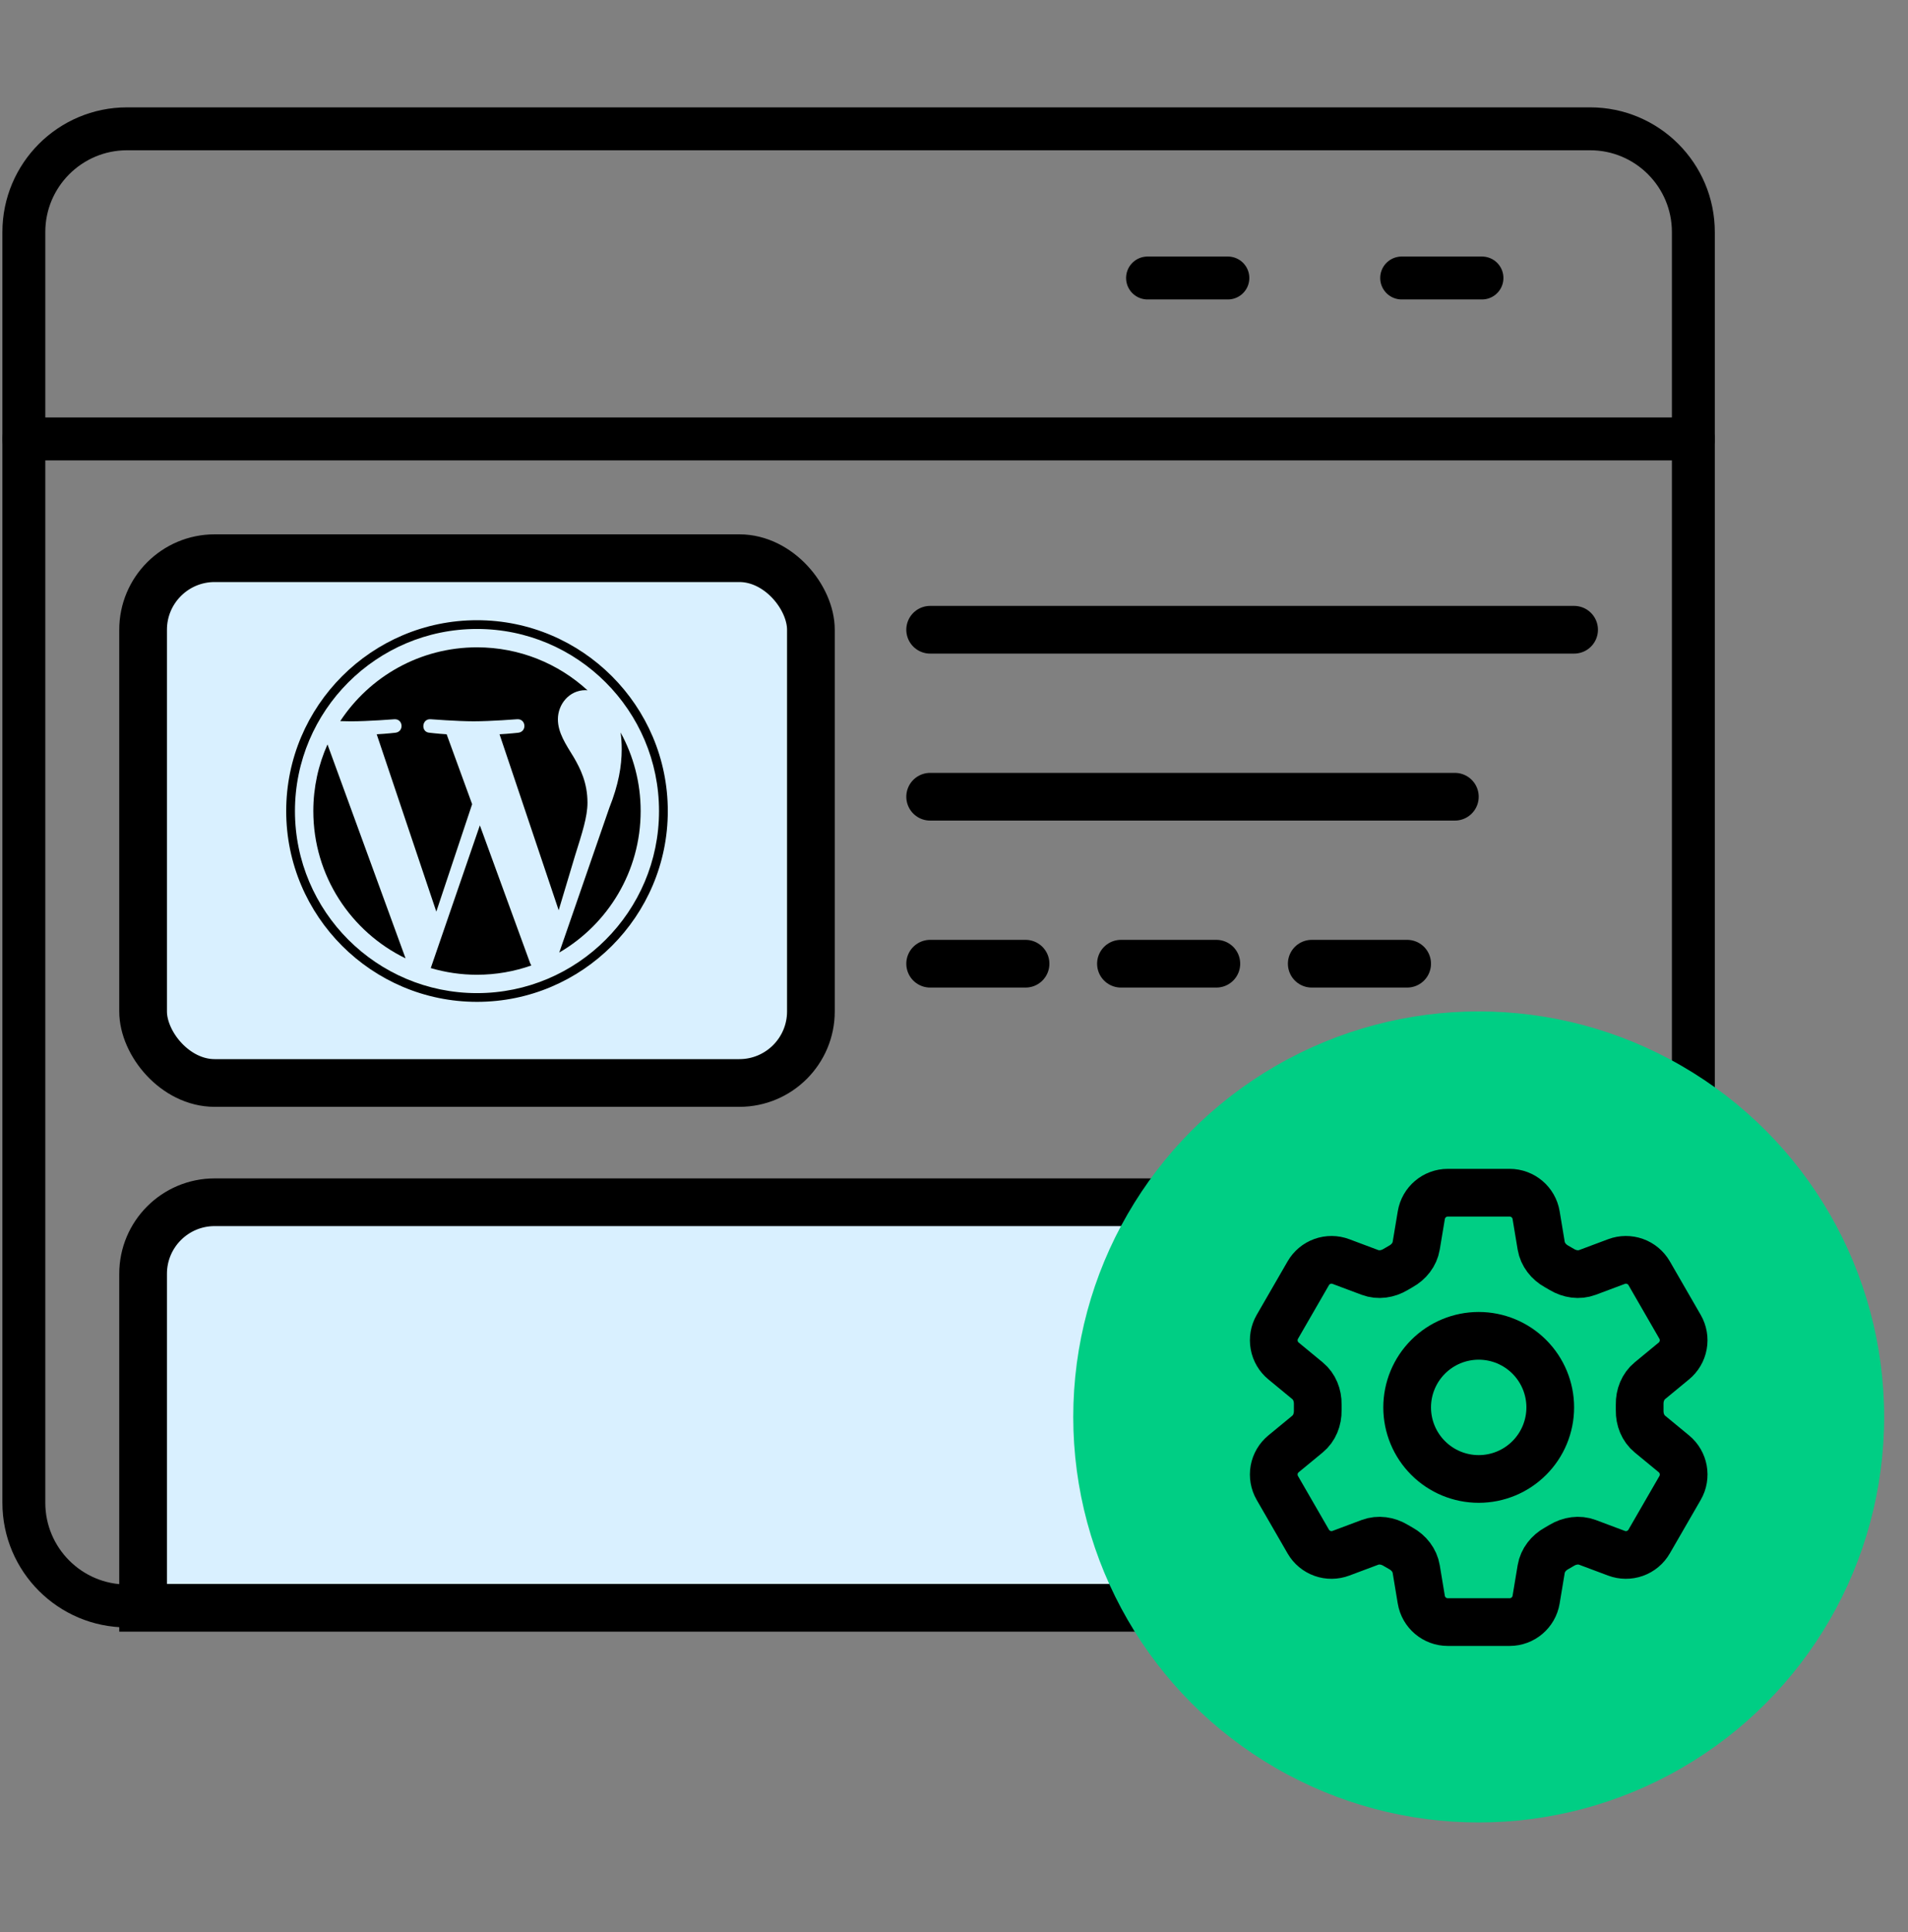 <svg width="80" height="81" viewBox="0 0 80 81" fill="none" xmlns="http://www.w3.org/2000/svg">
<rect x="0" y="0" width="80" height="81" fill="#808080" stroke="none"/>
<path d="M66.672 5.4H5.328C2.938 5.4 1 7.338 1 9.728V62.996C1 65.386 2.938 67.324 5.328 67.324H66.672C69.062 67.324 71 65.386 71 62.996V9.728C71 7.338 69.062 5.4 66.672 5.4Z" stroke="black" stroke-width="1.799" stroke-linecap="round" stroke-linejoin="round"/>
<path d="M71 18.4L1 18.4" stroke="black" stroke-width="1.799" stroke-linecap="round" stroke-linejoin="round"/>
<path d="M62.137 11.654H58.77" stroke="black" stroke-width="1.799" stroke-linecap="round" stroke-linejoin="round"/>
<path d="M51.483 11.654H48.115" stroke="black" stroke-width="1.799" stroke-linecap="round" stroke-linejoin="round"/>
<rect x="6" y="23.4" width="28" height="22" rx="3" fill="#D9F0FF" stroke="black" stroke-width="2"/>
<path d="M9 50.4H51C52.657 50.4 54 51.743 54 53.4V67.4H6V53.4C6 51.743 7.343 50.4 9 50.4Z" fill="#D9F0FF" stroke="black" stroke-width="2"/>
<path d="M39 26.4H66" stroke="black" stroke-width="2" stroke-linecap="round"/>
<path d="M39 33.4H61" stroke="black" stroke-width="2" stroke-linecap="round"/>
<path d="M39 40.4H43" stroke="black" stroke-width="2" stroke-linecap="round"/>
<path d="M47 40.4H51" stroke="black" stroke-width="2" stroke-linecap="round"/>
<path d="M55 40.4H59" stroke="black" stroke-width="2" stroke-linecap="round"/>
<path d="M13.137 34C13.137 36.716 14.715 39.063 17.005 40.176L13.731 31.207C13.35 32.06 13.137 33.005 13.137 34Z" fill="black"/>
<path d="M24.632 33.653C24.632 32.805 24.328 32.218 24.066 31.761C23.719 31.195 23.392 30.717 23.392 30.151C23.392 29.52 23.871 28.933 24.545 28.933C24.575 28.933 24.604 28.937 24.634 28.939C23.413 27.82 21.786 27.137 20 27.137C17.602 27.137 15.493 28.367 14.266 30.23C14.427 30.235 14.578 30.239 14.707 30.239C15.425 30.239 16.536 30.152 16.536 30.152C16.906 30.13 16.95 30.673 16.58 30.717C16.58 30.717 16.208 30.761 15.795 30.782L18.294 38.216L19.796 33.712L18.727 30.782C18.357 30.76 18.007 30.717 18.007 30.717C17.637 30.695 17.68 30.13 18.05 30.151C18.05 30.151 19.183 30.238 19.858 30.238C20.576 30.238 21.687 30.151 21.687 30.151C22.057 30.13 22.101 30.673 21.731 30.717C21.731 30.717 21.358 30.76 20.945 30.782L23.425 38.159L24.11 35.872C24.407 34.923 24.632 34.241 24.632 33.653Z" fill="black"/>
<path d="M20.12 34.6L18.061 40.583C18.675 40.764 19.326 40.863 19.999 40.863C20.798 40.863 21.565 40.724 22.278 40.474C22.26 40.444 22.243 40.413 22.229 40.379L20.12 34.6Z" fill="black"/>
<path d="M26.021 30.707C26.051 30.926 26.067 31.16 26.067 31.413C26.067 32.109 25.937 32.892 25.546 33.871L23.449 39.932C25.489 38.742 26.862 36.532 26.862 34C26.862 32.807 26.557 31.685 26.021 30.707Z" fill="black"/>
<path d="M20 26C15.589 26 12 29.589 12 34C12 38.411 15.589 41.999 20 41.999C24.411 41.999 28 38.411 28 34C28 29.589 24.411 26 20 26ZM20 41.633C15.791 41.633 12.367 38.209 12.367 34C12.367 29.791 15.791 26.367 20 26.367C24.208 26.367 27.632 29.791 27.632 34C27.632 38.209 24.208 41.633 20 41.633Z" fill="black"/>
<circle cx="62" cy="59.4" r="17" fill="#00CE84"/>
<path d="M59.594 50.94C59.684 50.398 60.154 50 60.704 50H63.297C63.847 50 64.317 50.398 64.407 50.94L64.62 52.221C64.683 52.595 64.933 52.907 65.265 53.091C65.339 53.131 65.412 53.174 65.485 53.218C65.809 53.414 66.205 53.475 66.56 53.342L67.777 52.886C68.026 52.792 68.301 52.79 68.552 52.88C68.802 52.969 69.013 53.145 69.147 53.376L70.443 55.623C70.576 55.854 70.623 56.124 70.575 56.386C70.528 56.648 70.388 56.885 70.183 57.054L69.18 57.881C68.887 58.121 68.742 58.494 68.749 58.873C68.75 58.958 68.75 59.043 68.749 59.128C68.742 59.506 68.887 59.878 69.179 60.118L70.184 60.946C70.608 61.296 70.718 61.9 70.444 62.376L69.146 64.623C69.013 64.854 68.802 65.03 68.551 65.12C68.3 65.209 68.026 65.207 67.777 65.114L66.56 64.658C66.205 64.525 65.81 64.586 65.484 64.782C65.411 64.826 65.338 64.869 65.264 64.91C64.933 65.093 64.683 65.405 64.62 65.779L64.407 67.059C64.317 67.602 63.847 68 63.297 68H60.703C60.153 68 59.683 67.602 59.593 67.06L59.38 65.779C59.318 65.405 59.068 65.093 58.736 64.909C58.662 64.868 58.588 64.826 58.516 64.782C58.191 64.586 57.796 64.525 57.44 64.658L56.223 65.114C55.973 65.207 55.699 65.21 55.448 65.12C55.198 65.03 54.987 64.855 54.854 64.624L53.557 62.377C53.424 62.146 53.377 61.876 53.424 61.614C53.472 61.352 53.611 61.115 53.817 60.946L54.821 60.119C55.113 59.879 55.258 59.506 55.251 59.127C55.249 59.042 55.249 58.957 55.251 58.872C55.258 58.494 55.113 58.122 54.821 57.882L53.817 57.054C53.611 56.885 53.472 56.648 53.425 56.387C53.377 56.125 53.424 55.855 53.557 55.624L54.854 53.377C54.987 53.146 55.198 52.97 55.449 52.88C55.7 52.79 55.974 52.792 56.224 52.886L57.44 53.342C57.796 53.475 58.191 53.414 58.516 53.218C58.588 53.174 58.662 53.131 58.736 53.09C59.068 52.907 59.318 52.595 59.38 52.221L59.594 50.94Z" stroke="black" stroke-width="2" stroke-linecap="round" stroke-linejoin="round"/>
<path d="M65 59C65 59.796 64.684 60.559 64.121 61.121C63.559 61.684 62.796 62 62 62C61.204 62 60.441 61.684 59.879 61.121C59.316 60.559 59 59.796 59 59C59 58.204 59.316 57.441 59.879 56.879C60.441 56.316 61.204 56 62 56C62.796 56 63.559 56.316 64.121 56.879C64.684 57.441 65 58.204 65 59Z" stroke="black" stroke-width="2" stroke-linecap="round" stroke-linejoin="round"/>
</svg>

